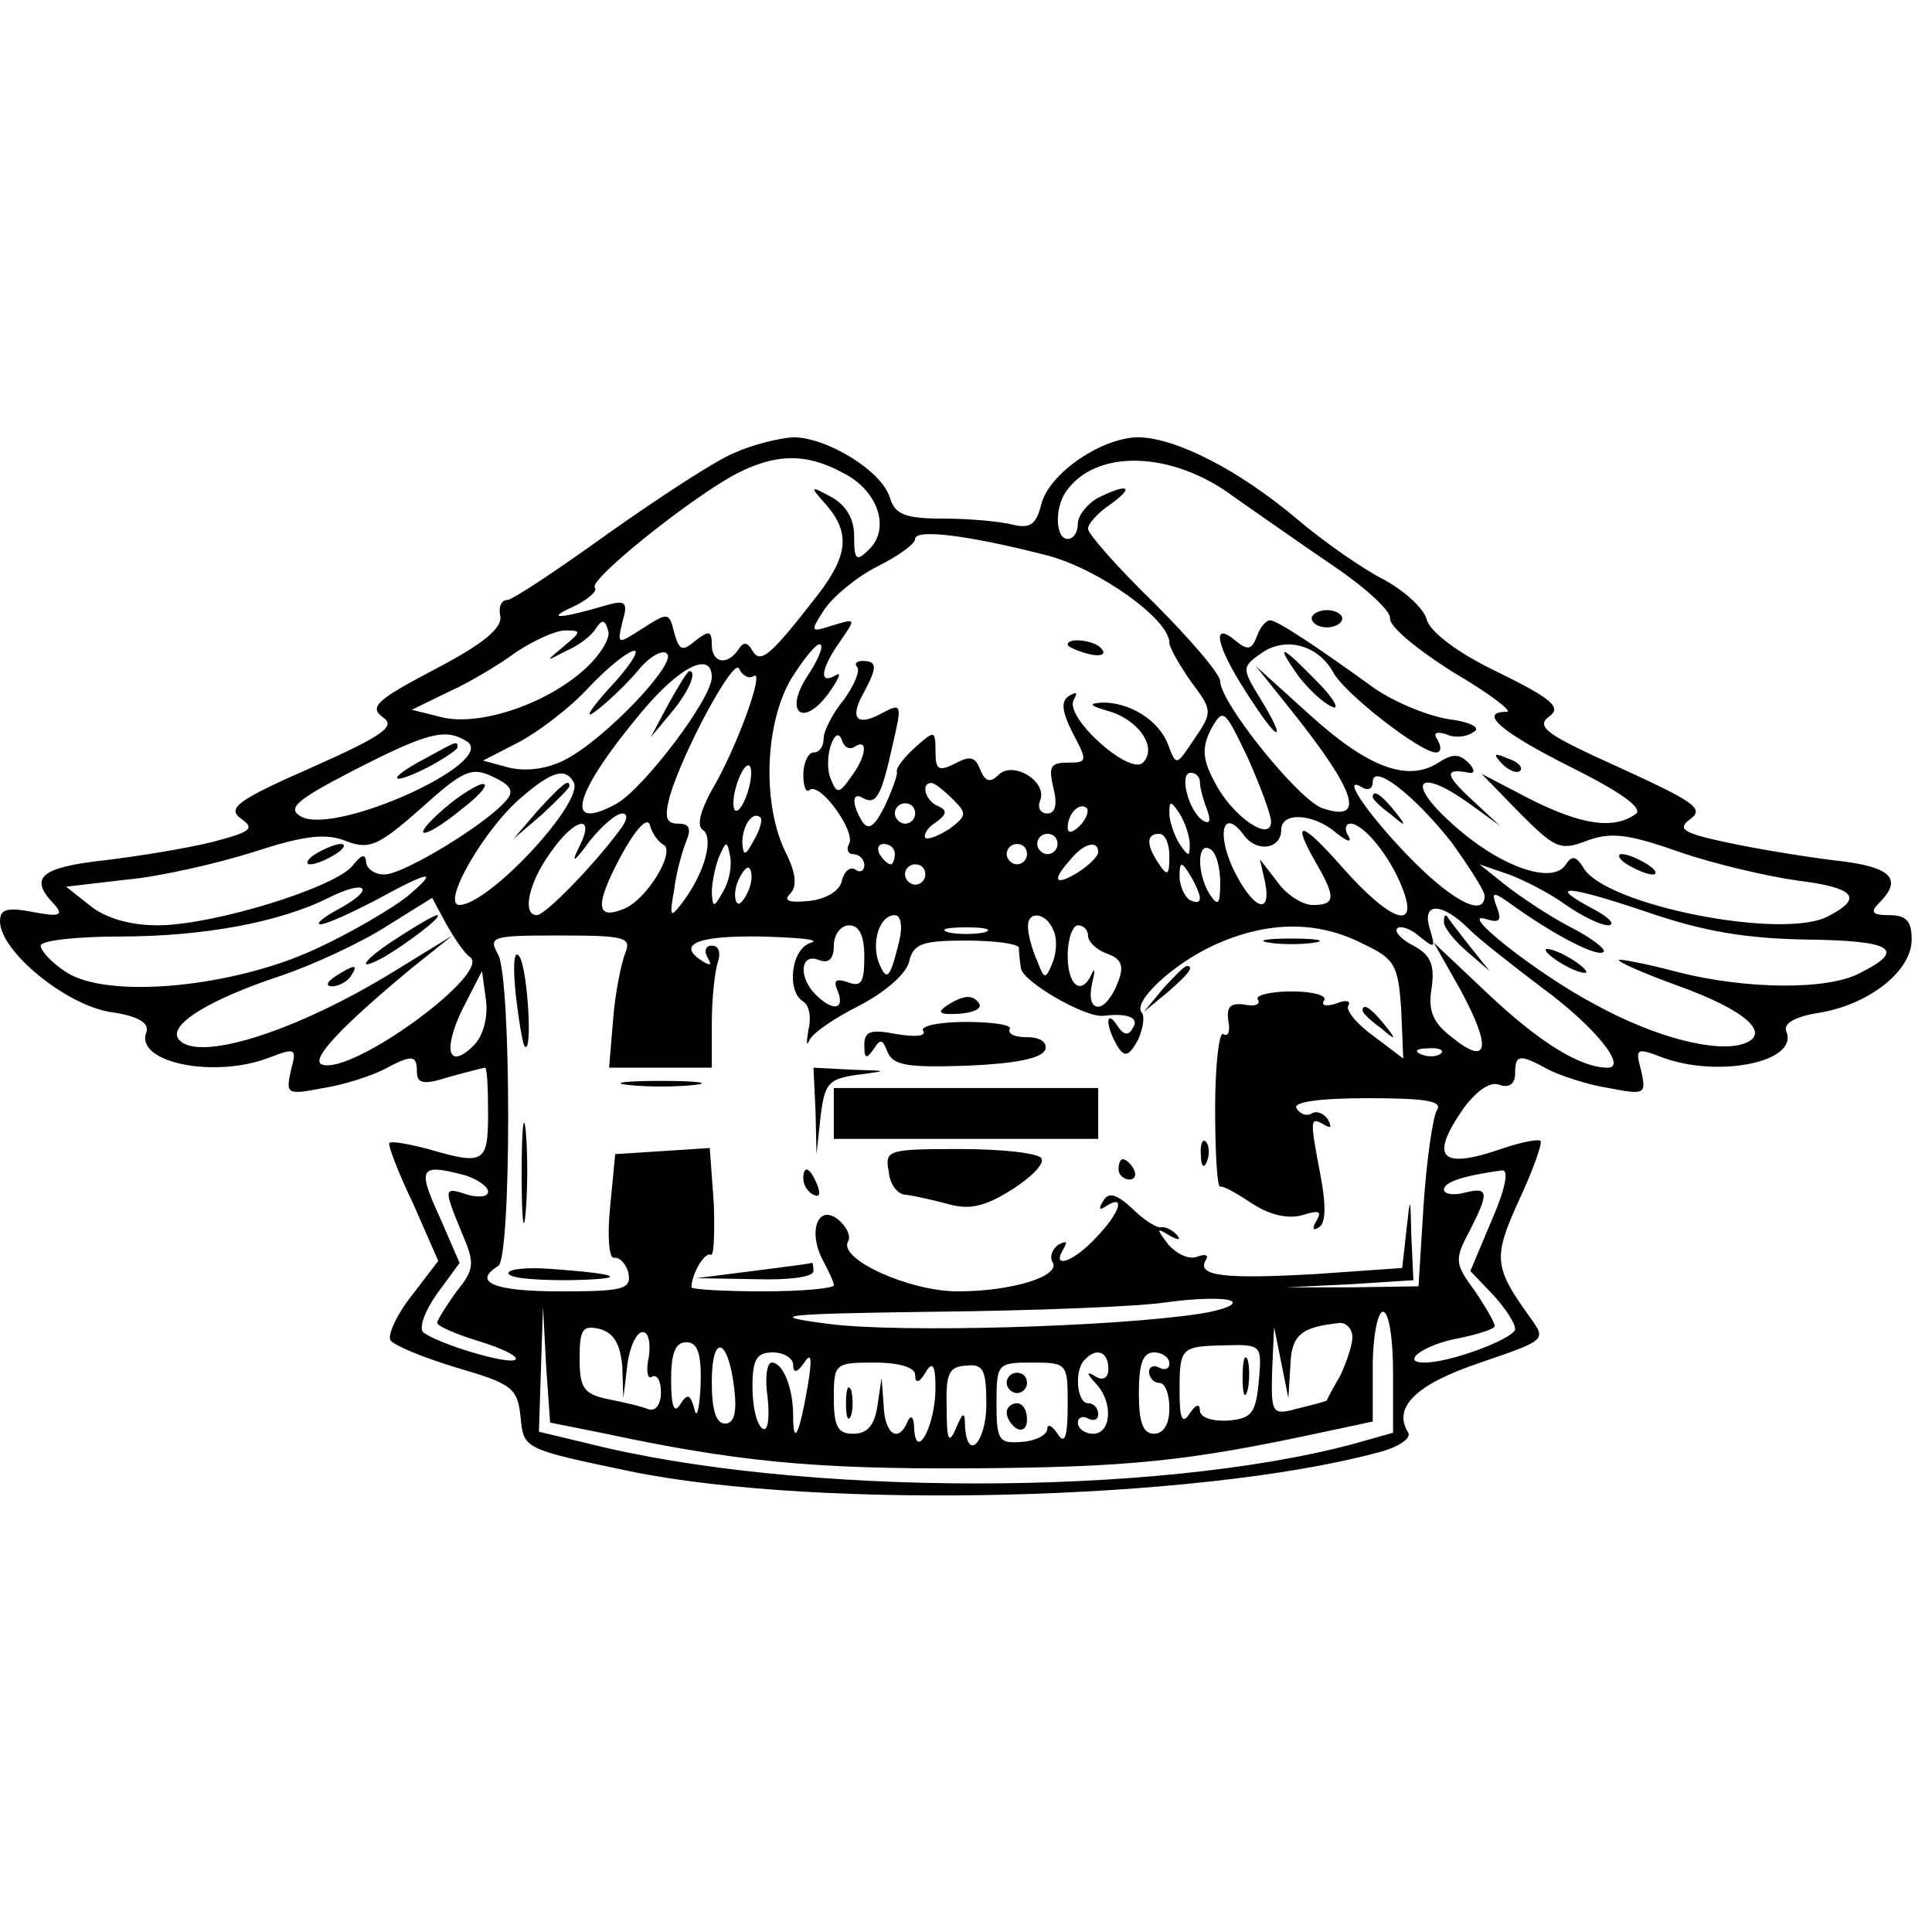 <?xml version="1.0" standalone="no"?>
<!DOCTYPE svg PUBLIC "-//W3C//DTD SVG 20010904//EN"
 "http://www.w3.org/TR/2001/REC-SVG-20010904/DTD/svg10.dtd">
<svg version="1.0" xmlns="http://www.w3.org/2000/svg"
 width="190pt" height="190pt" viewBox="0 0 190 190"
 preserveAspectRatio="xMidYMid meet">
<g transform="translate(0,190) scale(0.1,-0.1)"
fill="#000000" stroke="none">
<path d="M723 1455 c-18 -7 -73 -43 -124 -79 -50 -36 -95 -66 -100 -66 -6 0
-9 -7 -7 -16 2 -12 -18 -28 -64 -52 -57 -30 -65 -37 -52 -47 14 -9 2 -18 -70
-50 -73 -32 -83 -40 -69 -50 14 -10 10 -13 -28 -23 -24 -6 -72 -14 -106 -18
-63 -7 -75 -17 -50 -43 10 -11 6 -13 -20 -8 -26 5 -33 3 -33 -9 0 -29 63 -81
107 -89 29 -4 40 -11 37 -20 -12 -30 67 -46 121 -25 26 10 27 9 21 -13 -5 -23
-4 -24 32 -17 20 3 47 12 59 18 28 15 33 15 33 -2 0 -12 7 -13 32 -5 18 5 34
9 35 9 2 0 3 -20 3 -45 0 -49 -4 -51 -59 -35 -19 5 -36 8 -38 6 -2 -1 8 -28
23 -59 l25 -57 -26 -34 c-15 -19 -24 -39 -21 -44 3 -5 32 -17 65 -27 55 -16
60 -20 63 -49 3 -31 3 -31 108 -53 186 -38 556 -29 733 18 21 5 35 14 32 20
-16 25 8 48 71 69 64 22 65 22 49 44 -36 50 -37 59 -11 116 14 30 23 56 21 58
-2 2 -18 -1 -36 -7 -63 -22 -74 -10 -39 40 13 17 26 26 35 22 9 -3 15 1 15 11
0 19 4 20 33 4 12 -6 39 -15 59 -18 36 -7 37 -6 32 17 -6 22 -5 23 21 13 54
-20 133 -5 122 25 -4 8 7 15 32 19 49 8 91 41 91 72 0 18 -5 24 -22 24 -17 0
-19 3 -10 12 24 24 12 36 -45 42 -32 4 -80 12 -107 18 -42 9 -47 13 -33 23 13
10 2 17 -70 50 -71 32 -83 40 -70 50 13 9 5 17 -50 44 -40 19 -67 40 -70 52
-3 11 -22 28 -42 39 -20 10 -59 37 -86 60 -57 48 -118 79 -155 80 -36 0 -88
-35 -96 -66 -5 -20 -11 -24 -28 -20 -11 3 -42 6 -68 6 -38 0 -48 4 -53 21 -8
26 -62 59 -95 59 -14 -1 -39 -7 -57 -15z m106 -20 c34 -17 47 -54 26 -75 -13
-13 -15 -11 -15 13 0 17 -8 30 -22 38 -22 12 -22 11 -5 -8 23 -27 21 -49 -8
-87 -48 -62 -57 -69 -65 -56 -5 9 -9 9 -14 1 -11 -16 -26 -13 -26 5 0 14 -3
14 -16 4 -13 -11 -16 -10 -21 8 -5 20 -6 20 -31 4 -25 -16 -25 -16 -20 6 6 20
3 22 -15 17 -47 -14 -61 -14 -34 -2 15 7 25 16 22 19 -7 7 90 85 137 111 40
21 70 22 107 2z m385 -24 c23 -16 67 -47 98 -68 31 -21 56 -44 55 -51 -1 -8
27 -31 62 -53 36 -21 59 -39 53 -39 -29 0 -6 -20 64 -55 52 -26 71 -41 62 -46
-22 -15 -53 -10 -103 15 l-48 25 37 -38 c35 -35 40 -38 66 -28 24 9 41 7 92
-11 35 -12 87 -24 116 -28 56 -7 65 -17 30 -35 -44 -24 -221 11 -241 48 -7 11
-11 12 -17 3 -13 -21 -66 -2 -112 40 -47 42 -33 56 18 19 l29 -21 -28 26 c-26
24 -27 31 -2 26 6 -1 5 4 -1 10 -9 9 -16 9 -31 -1 -30 -18 -69 -3 -126 49
l-52 47 36 -45 c63 -79 72 -109 30 -95 -23 7 -101 104 -101 125 0 7 -29 41
-65 77 -36 35 -65 68 -65 73 0 5 10 16 22 24 25 18 17 21 -13 6 -10 -6 -19
-17 -19 -25 0 -8 -4 -15 -10 -15 -12 0 -13 30 -2 46 29 43 105 41 166 -5z
m-185 -57 c51 -13 121 -63 121 -86 0 -5 10 -22 21 -38 21 -28 22 -30 4 -56
-18 -27 -18 -28 -26 -7 -9 25 -39 43 -66 42 -13 -1 -11 -3 6 -8 30 -8 50 -36
35 -51 -13 -13 -78 45 -68 62 4 7 3 8 -4 4 -9 -5 -8 -15 3 -37 15 -28 14 -29
-5 -29 -17 0 -19 -4 -14 -25 4 -16 2 -25 -6 -25 -7 0 -10 6 -7 13 7 19 -27 39
-41 25 -8 -8 -13 -7 -18 5 -5 13 -10 14 -25 6 -16 -8 -19 -6 -19 12 0 21 -1
21 -20 4 -10 -9 -19 -20 -18 -24 1 -3 -5 -19 -12 -34 -10 -20 -16 -24 -22 -15
-11 18 -10 30 1 23 13 -7 18 3 29 53 9 39 9 41 -10 31 -25 -14 -33 -6 -19 19
14 26 14 32 -1 32 -6 0 -8 -3 -5 -6 3 -4 -3 -18 -13 -32 -11 -13 -20 -31 -20
-38 0 -8 -4 -14 -10 -14 -5 0 -10 -10 -10 -22 0 -12 3 -18 6 -15 10 9 46 -41
39 -53 -3 -5 -1 -10 4 -10 6 0 11 -5 11 -11 0 -5 -4 -8 -9 -4 -5 3 -11 -2 -13
-11 -2 -10 -15 -18 -32 -20 -20 -2 -26 0 -19 7 7 7 6 20 -4 40 -24 48 -21 129
6 173 13 20 25 35 28 32 3 -2 -3 -16 -13 -31 -23 -35 -5 -51 20 -18 11 15 14
23 8 19 -17 -10 -15 6 4 33 16 23 16 23 -7 16 -22 -7 -23 -7 -8 16 9 13 32 32
52 42 20 10 37 22 37 27 0 10 51 4 129 -16z m-455 -113 c-38 -34 -104 -56
-141 -46 l-28 7 37 18 c20 9 50 27 66 39 17 11 38 21 48 21 16 0 16 -1 -2 -16
-18 -15 -18 -15 3 -4 12 5 25 15 29 22 6 9 9 9 12 -2 3 -7 -8 -25 -24 -39z
m25 -18 c-18 -20 -25 -31 -14 -23 11 8 30 26 42 40 11 14 25 22 29 17 10 -9
-61 -84 -100 -104 -17 -9 -38 -12 -55 -8 l-26 7 35 18 c19 10 51 34 69 54 19
20 39 36 45 36 5 0 -6 -17 -25 -37z m101 11 c0 -21 -66 -108 -93 -124 -54 -30
-43 10 25 91 37 44 68 59 68 33z m41 1 c12 8 -17 -72 -41 -112 -11 -20 -15
-35 -9 -39 11 -7 3 -40 -18 -69 -14 -19 -15 -18 -10 10 2 17 8 38 12 48 5 12
3 17 -8 17 -12 0 -14 6 -8 28 14 46 64 138 68 124 3 -6 9 -10 14 -7z m509
-143 c0 -21 -38 5 -55 38 -13 24 -13 35 -4 53 12 21 13 20 36 -28 12 -27 23
-56 23 -63z m-791 79 c32 -20 -129 -93 -163 -74 -14 8 -5 16 51 45 74 38 91
42 112 29z m382 -5 c13 8 11 -10 -4 -30 -12 -17 -14 -17 -20 -2 -4 9 -3 24 0
33 4 11 8 13 11 5 2 -7 8 -10 13 -6z m-343 -53 c-19 -23 -101 -73 -120 -73
-10 0 -18 6 -18 13 -1 8 -5 6 -13 -4 -17 -22 -138 -59 -192 -59 -27 0 -51 7
-66 19 l-24 19 60 7 c33 3 89 16 124 27 49 16 71 19 91 11 23 -9 32 -5 74 32
42 38 50 41 71 31 17 -8 21 -14 13 -23z m237 7 c-4 -12 -9 -19 -12 -17 -3 3
-2 15 2 27 4 12 9 19 12 17 3 -3 2 -15 -2 -27z m-171 11 c12 -18 -82 -120
-112 -121 -19 0 25 76 61 106 30 26 43 29 51 15z m616 0 c0 -5 3 -17 7 -27 4
-11 3 -15 -4 -11 -14 9 -24 47 -12 47 5 0 9 -4 9 -9z m248 -60 c17 -24 32 -47
32 -52 0 -21 -30 -6 -69 33 -42 42 -74 87 -52 74 6 -4 11 -2 11 5 0 19 41 -13
78 -60z m-491 43 c14 -14 14 -16 -3 -29 -11 -7 -21 -11 -24 -9 -2 3 2 10 10
15 11 8 12 12 3 16 -13 5 -18 23 -7 23 3 0 12 -7 21 -16z m-37 -14 c0 -5 -4
-10 -10 -10 -5 0 -10 5 -10 10 0 6 5 10 10 10 6 0 10 -4 10 -10z m162 -12 c-7
-7 -12 -8 -12 -2 0 14 12 26 19 19 2 -3 -1 -11 -7 -17z m108 -18 c0 -13 -1
-13 -10 0 -5 8 -10 22 -10 30 0 13 1 13 10 0 5 -8 10 -22 10 -30z m-561 13
c-26 -35 -73 -83 -81 -83 -15 0 -8 32 13 61 24 35 45 39 29 7 -9 -18 -6 -17
10 5 12 15 26 27 32 27 6 0 5 -7 -3 -17z m44 -14 c11 -8 -18 -55 -40 -63 -27
-11 -28 4 -3 51 14 26 26 40 29 32 2 -8 8 -17 14 -20z m88 4 c-8 -15 -10 -15
-11 -2 0 17 10 32 18 25 2 -3 -1 -13 -7 -23z m573 8 c11 -9 16 -10 12 -3 -4 6
-3 12 2 12 13 0 39 -32 51 -63 17 -43 -11 -34 -58 19 -42 48 -52 49 -26 4 19
-33 18 -40 -4 -40 -10 0 -26 10 -35 23 l-17 22 5 -22 c7 -35 -12 -27 -31 12
-17 36 -10 61 10 34 13 -18 37 -14 37 5 0 18 32 16 54 -3z m-274 -11 c0 -5 -4
-10 -10 -10 -5 0 -10 5 -10 10 0 6 5 10 10 10 6 0 10 -4 10 -10z m110 -12 c0
-19 -2 -20 -10 -8 -13 19 -13 30 0 30 6 0 10 -10 10 -22z m-439 -35 c-9 -16
-10 -16 -11 -1 0 9 3 25 7 35 7 16 8 17 11 1 2 -10 -1 -25 -7 -35z m169 37 c0
-5 -2 -10 -4 -10 -3 0 -8 5 -11 10 -3 6 -1 10 4 10 6 0 11 -4 11 -10z m130 0
c0 -5 -4 -10 -10 -10 -5 0 -10 5 -10 10 0 6 5 10 10 10 6 0 10 -4 10 -10z m70
2 c0 -4 -9 -13 -20 -20 -23 -14 -26 -8 -7 13 13 16 27 19 27 7z m120 -30 c0
-21 -2 -24 -10 -12 -13 20 -13 53 0 45 6 -3 10 -18 10 -33z m-464 -8 c-4 -9
-9 -15 -11 -12 -3 3 -3 13 1 22 4 9 9 15 11 12 3 -3 3 -13 -1 -22z m174 16 c0
-5 -4 -10 -10 -10 -5 0 -10 5 -10 10 0 6 5 10 10 10 6 0 10 -4 10 -10z m270
-23 c0 -5 -4 -5 -10 -2 -5 3 -10 14 -10 23 0 15 2 15 10 2 5 -8 10 -19 10 -23z
m360 -7 c16 -11 34 -20 42 -20 7 1 0 8 -15 16 -47 25 -27 24 53 -3 55 -19 97
-26 157 -27 85 -1 98 -10 52 -33 -32 -17 -112 -16 -179 1 -30 8 -56 13 -58 12
-1 -2 24 -13 57 -25 67 -24 93 -47 67 -57 -26 -10 -87 5 -147 38 -57 30 -138
94 -107 84 13 -4 15 -1 10 12 -6 16 -4 16 18 0 41 -29 82 -50 87 -44 3 2 -12
14 -34 25 -21 11 -49 30 -63 41 l-25 20 29 -10 c16 -6 41 -19 56 -30z m-1140
8 c-14 -11 -54 -35 -89 -51 -81 -38 -205 -50 -246 -23 -14 9 -25 21 -25 26 0
5 35 9 78 9 82 0 157 14 205 38 38 19 47 9 10 -11 -15 -8 -23 -15 -18 -15 6 0
30 11 55 24 55 30 62 30 30 3z m62 -59 c23 -15 -115 -116 -145 -106 -13 4 18
37 88 95 l40 32 -57 -35 c-99 -61 -197 -91 -213 -66 -8 14 31 38 100 61 33 11
80 33 105 49 l45 28 14 -26 c8 -14 18 -29 23 -32z m983 27 c10 -10 42 -35 71
-57 52 -38 85 -79 65 -79 -27 0 -67 25 -117 72 l-54 51 26 -46 c31 -57 28 -76
-7 -48 -20 15 -25 27 -21 50 3 22 -1 32 -18 41 -12 6 -19 14 -16 17 3 3 13 0
22 -8 15 -12 16 -12 10 8 -8 26 12 26 39 -1z m-561 -13 c-9 -36 -12 -39 -20
-19 -7 20 1 46 16 46 6 0 8 -11 4 -27z m152 12 c4 -8 3 -23 -1 -32 -7 -17 -8
-16 -15 2 -5 11 -9 26 -9 33 -1 17 18 15 25 -3z m-186 -26 c0 -25 -3 -30 -16
-25 -12 4 -15 2 -10 -9 7 -18 -5 -20 -22 -3 -17 17 -15 41 3 34 10 -4 15 1 15
14 0 11 7 20 15 20 10 0 15 -10 15 -31z m118 24 c-10 -2 -26 -2 -35 0 -10 3
-2 5 17 5 19 0 27 -2 18 -5z m102 -3 c0 -6 8 -14 19 -18 14 -5 17 -12 10 -29
-5 -13 -13 -23 -19 -23 -7 0 -9 9 -6 23 3 12 3 16 0 10 -10 -23 -24 -13 -24
17 0 17 5 30 10 30 6 0 10 -5 10 -10z m270 -8 c32 -15 35 -21 38 -65 l2 -48
-29 22 c-17 12 -28 26 -25 30 3 5 -3 6 -12 2 -10 -3 -15 -2 -12 3 4 5 -11 9
-32 9 -21 0 -36 -4 -33 -8 3 -5 -3 -7 -13 -5 -14 2 -18 -2 -16 -16 2 -10 0
-16 -5 -13 -4 3 -8 -30 -8 -73 0 -43 2 -78 5 -77 3 1 17 -7 32 -17 17 -11 35
-15 49 -11 16 5 19 4 14 -5 -5 -8 -4 -11 2 -7 7 4 7 22 2 49 -11 58 -11 60 3
52 7 -4 8 -3 4 5 -4 6 -11 9 -16 6 -5 -3 -11 -1 -15 5 -4 6 21 10 70 10 59 0
74 -3 68 -12 -4 -7 -10 -49 -13 -93 l-5 -80 -65 -1 -65 0 63 3 62 4 -2 42 c-1
42 -1 42 -5 6 l-4 -36 -86 -6 c-89 -5 -117 -2 -107 14 3 5 -1 6 -9 3 -8 -3
-20 3 -28 12 -12 16 -12 17 1 9 9 -5 12 -5 7 1 -5 5 -12 8 -15 7 -4 -1 -17 7
-28 18 -16 15 -24 17 -29 8 -5 -8 -4 -10 3 -5 19 12 14 -6 -10 -31 -22 -24
-45 -32 -32 -11 4 7 3 8 -5 4 -6 -4 -9 -12 -6 -17 9 -14 -40 -29 -93 -29 -48
0 -118 32 -108 49 3 5 -1 14 -9 21 -20 17 -31 -10 -16 -39 6 -11 11 -22 11
-25 0 -3 -31 -6 -70 -6 -38 0 -70 2 -70 4 0 13 13 35 19 32 3 -2 4 20 3 50
l-4 55 -46 -3 -47 -3 -5 -52 c-3 -30 -1 -51 4 -50 5 1 12 -6 14 -15 3 -16 -5
-18 -67 -18 -65 0 -87 9 -61 25 13 8 13 281 0 306 -10 18 -7 19 61 19 64 0 70
-2 64 -17 -4 -10 -10 -39 -12 -65 l-4 -48 51 0 50 0 0 44 c0 24 3 51 6 60 3 9
1 16 -6 16 -6 0 -8 -5 -4 -12 4 -7 3 -8 -4 -4 -28 17 -7 26 56 25 37 -1 59 -3
50 -6 -20 -5 -25 -48 -8 -58 6 -4 8 -16 5 -28 -2 -12 -2 -17 1 -10 3 7 25 22
49 34 25 13 46 31 49 43 4 18 13 21 56 21 27 0 51 -3 52 -7 0 -5 1 -14 2 -20
1 -13 63 -49 81 -47 24 3 36 -2 29 -12 -4 -8 -9 -7 -15 2 -5 8 -9 10 -9 4 0
-5 4 -16 9 -24 7 -11 11 -10 20 6 5 11 7 23 4 27 -10 10 30 48 72 67 51 23
100 24 145 1z m-874 -100 c-25 -25 -31 -5 -11 36 l19 37 4 -29 c2 -17 -3 -35
-12 -44z m951 -8 c-3 -3 -12 -4 -19 -1 -8 3 -5 6 6 6 11 1 17 -2 13 -5z m-959
-120 c12 -4 22 -11 22 -16 0 -5 -9 -6 -20 -3 -24 8 -24 7 -6 -37 13 -30 13
-36 -5 -58 -10 -14 -19 -28 -19 -31 0 -3 18 -11 41 -18 23 -7 39 -15 36 -18
-6 -6 -78 16 -91 27 -4 5 2 21 14 38 l22 30 -20 46 c-22 48 -19 52 26 40z
m1009 -44 l-21 -50 22 -23 c12 -13 22 -28 22 -34 0 -9 -63 -33 -89 -33 -25 0
0 18 34 24 19 4 35 9 35 12 0 3 -9 19 -20 35 -19 26 -20 30 -5 58 20 39 19 44
-5 38 -11 -3 -20 -1 -20 3 0 8 21 14 57 19 7 1 4 -17 -10 -49z m-287 -92 c-86
-13 -295 -19 -365 -10 -62 8 -51 10 105 12 96 1 198 5 225 9 28 4 57 5 65 2 8
-3 -5 -9 -30 -13z m-589 -117 c131 -28 207 -36 364 -35 156 1 214 7 348 36
l47 10 0 54 c0 30 5 54 10 54 6 0 10 -27 10 -60 l0 -59 -39 -11 c-194 -52
-547 -52 -755 1 l-46 11 2 62 2 61 3 -57 4 -57 50 -10z m21 65 l1 -31 4 33 c2
17 9 32 15 32 6 0 8 -11 6 -25 -3 -13 -1 -22 3 -19 5 3 9 -4 9 -15 0 -12 -5
-19 -12 -17 -7 3 -25 7 -40 10 -24 5 -28 11 -28 40 0 29 3 33 20 29 14 -4 20
-15 22 -37z m718 29 c0 -8 -6 -25 -12 -38 -7 -12 -13 -23 -13 -24 0 -1 -12 -4
-28 -8 -26 -7 -27 -6 -26 36 l2 44 7 -35 7 -35 2 32 c1 30 10 38 49 42 6 0 12
-6 12 -14z m-641 -47 c-1 -24 -4 -34 -6 -24 -4 15 -7 16 -14 5 -6 -10 -9 -2
-9 24 0 26 4 37 15 37 11 0 15 -11 14 -42z m33 -3 c3 -24 0 -35 -9 -35 -9 0
-13 14 -13 41 0 48 16 44 22 -6z m516 7 c-3 -32 -7 -37 -30 -39 -16 -1 -28 3
-28 10 0 7 -4 6 -10 -3 -7 -11 -10 -6 -10 21 0 44 1 45 45 46 36 1 36 0 33
-35z m-458 16 c0 -9 4 -8 11 2 7 11 8 4 3 -25 -8 -46 -14 -58 -14 -27 0 27
-10 52 -21 52 -5 0 -7 -16 -4 -35 2 -21 0 -33 -5 -30 -6 4 -10 22 -10 41 0 27
4 34 20 34 11 0 20 -6 20 -12z m310 -4 c0 -9 -5 -12 -12 -8 -10 6 -10 4 0 -7
17 -18 15 -49 -3 -49 -8 0 -15 5 -15 11 0 5 5 7 10 4 6 -3 10 -1 10 4 0 6 -4
11 -10 11 -11 0 -14 33 -3 43 11 12 23 8 23 -9z m60 5 c0 -5 -4 -7 -10 -4 -5
3 -10 1 -10 -4 0 -6 5 -11 10 -11 6 0 10 -11 10 -25 0 -16 -6 -25 -15 -25 -11
0 -15 11 -15 40 0 29 4 40 15 40 8 0 15 -5 15 -11z m-250 -11 c0 -9 4 -8 10 2
7 12 10 8 10 -15 0 -36 -19 -73 -21 -40 0 11 -3 14 -6 8 -9 -23 -23 -14 -24
15 l-2 27 -4 -27 c-3 -20 -10 -28 -24 -28 -15 0 -19 7 -19 35 0 34 1 35 40 35
25 0 40 -5 40 -12z m70 -29 c0 -37 -19 -58 -21 -21 0 14 -2 14 -9 -3 -7 -16
-9 -11 -9 20 -1 34 2 41 19 42 17 2 20 -4 20 -38z m80 -1 c0 -32 -3 -39 -10
-28 -5 8 -10 10 -10 5 0 -6 -11 -12 -25 -13 -23 -2 -25 2 -25 38 0 39 1 40 35
40 35 0 35 -1 35 -42z"/>
<path d="M1290 1292 c0 -5 7 -9 15 -9 8 0 15 4 15 9 0 4 -7 8 -15 8 -8 0 -15
-4 -15 -8z"/>
<path d="M1236 1274 c-5 -13 -9 -14 -21 -4 -24 20 -19 -5 10 -50 14 -22 27
-40 30 -40 3 0 -4 14 -15 32 -19 31 -19 32 1 46 23 16 55 8 70 -19 11 -21 86
-79 101 -79 5 0 6 5 2 12 -5 7 -2 9 8 6 8 -4 20 -3 27 2 8 4 -2 10 -26 13 -22
4 -55 18 -74 32 -54 39 -93 65 -100 65 -4 0 -10 -7 -13 -16z"/>
<path d="M1277 1235 c10 -13 25 -27 33 -30 8 -4 2 8 -14 24 -36 37 -43 40 -19
6z"/>
<path d="M1477 1149 c7 -7 15 -10 18 -7 3 3 -2 9 -12 12 -14 6 -15 5 -6 -5z"/>
<path d="M1600 1050 c8 -5 20 -10 25 -10 6 0 3 5 -5 10 -8 5 -19 10 -25 10 -5
0 -3 -5 5 -10z"/>
<path d="M1050 1266 c0 -2 9 -6 20 -9 11 -3 18 -1 14 4 -5 9 -34 13 -34 5z"/>
<path d="M657 1207 l-17 -32 20 24 c17 20 26 41 18 41 -2 0 -11 -15 -21 -33z"/>
<path d="M418 1154 c-38 -20 -36 -28 2 -9 17 9 30 18 30 20 0 7 -1 6 -32 -11z"/>
<path d="M437 1105 c-37 -32 -21 -32 18 0 17 13 26 24 20 24 -5 0 -23 -11 -38
-24z"/>
<path d="M310 1060 c-8 -5 -10 -10 -5 -10 6 0 17 5 25 10 8 5 11 10 5 10 -5 0
-17 -5 -25 -10z"/>
<path d="M529 1103 l-24 -28 28 24 c15 14 27 26 27 28 0 8 -8 1 -31 -24z"/>
<path d="M1350 1116 c0 -2 8 -10 18 -17 15 -13 16 -12 3 4 -13 16 -21 21 -21
13z"/>
<path d="M1520 966 c0 -3 9 -10 20 -16 11 -6 20 -8 20 -6 0 3 -9 10 -20 16
-11 6 -20 8 -20 6z"/>
<path d="M393 979 c-35 -22 -46 -37 -15 -20 22 13 58 40 52 41 -3 0 -20 -10
-37 -21z"/>
<path d="M330 940 c-9 -6 -10 -10 -3 -10 6 0 15 5 18 10 8 12 4 12 -15 0z"/>
<path d="M1420 993 c0 -5 10 -18 23 -29 l22 -19 -20 25 c-11 14 -21 27 -22 29
-2 2 -3 0 -3 -6z"/>
<path d="M1248 973 c12 -2 32 -2 45 0 12 2 2 4 -23 4 -25 0 -35 -2 -22 -4z"/>
<path d="M507 924 c3 -27 7 -51 9 -53 8 -9 3 75 -5 88 -5 8 -7 -5 -4 -35z"/>
<path d="M1144 928 l-19 -23 23 19 c21 18 27 26 19 26 -2 0 -12 -10 -23 -22z"/>
<path d="M931 911 c-10 -7 -7 -9 12 -8 14 1 23 5 20 10 -6 9 -15 9 -32 -2z"/>
<path d="M1340 906 c0 -2 8 -10 18 -17 15 -13 16 -12 3 4 -13 16 -21 21 -21
13z"/>
<path d="M908 886 c3 -5 -8 -6 -26 -3 -26 5 -32 3 -32 -11 0 -13 2 -14 9 -4 7
11 9 10 14 -3 6 -13 20 -15 79 -13 46 2 73 7 76 16 2 7 -5 12 -18 12 -12 0
-19 3 -17 8 3 4 -17 7 -43 7 -26 0 -46 -4 -42 -9z"/>
<path d="M802 808 l1 -43 4 37 c4 33 8 37 36 41 31 4 31 4 -5 5 l-38 2 2 -42z"/>
<path d="M618 833 c17 -2 47 -2 65 0 17 2 3 4 -33 4 -36 0 -50 -2 -32 -4z"/>
<path d="M820 805 l0 -25 130 0 130 0 0 25 0 25 -130 0 -130 0 0 -25z"/>
<path d="M513 745 c0 -44 2 -61 4 -37 2 23 2 59 0 80 -2 20 -4 1 -4 -43z"/>
<path d="M1181 764 c0 -11 3 -14 6 -6 3 7 2 16 -1 19 -3 4 -6 -2 -5 -13z"/>
<path d="M874 748 c1 -13 9 -23 17 -23 8 -1 26 -5 41 -9 21 -6 36 -3 63 14 19
12 33 26 29 31 -3 5 -39 9 -80 9 -71 0 -74 -1 -70 -22z"/>
<path d="M1100 750 c0 -5 5 -10 11 -10 5 0 7 5 4 10 -3 6 -8 10 -11 10 -2 0
-4 -4 -4 -10z"/>
<path d="M790 741 c0 -6 4 -13 10 -16 6 -3 7 1 4 9 -7 18 -14 21 -14 7z"/>
<path d="M500 648 c0 -5 26 -7 58 -7 61 1 55 6 -15 11 -24 2 -43 0 -43 -4z"/>
<path d="M740 650 l-55 -7 58 -1 c32 -1 57 2 57 8 0 6 -1 9 -2 8 -2 -1 -28 -4
-58 -8z"/>
<path d="M1222 545 c0 -16 2 -22 5 -12 2 9 2 23 0 30 -3 6 -5 -1 -5 -18z"/>
<path d="M832 520 c0 -14 2 -19 5 -12 2 6 2 18 0 25 -3 6 -5 1 -5 -13z"/>
<path d="M990 540 c0 -5 5 -10 10 -10 6 0 10 5 10 10 0 6 -4 10 -10 10 -5 0
-10 -4 -10 -10z"/>
<path d="M990 511 c0 -6 5 -13 10 -16 6 -3 10 1 10 9 0 9 -4 16 -10 16 -5 0
-10 -4 -10 -9z"/>
</g>
</svg>

